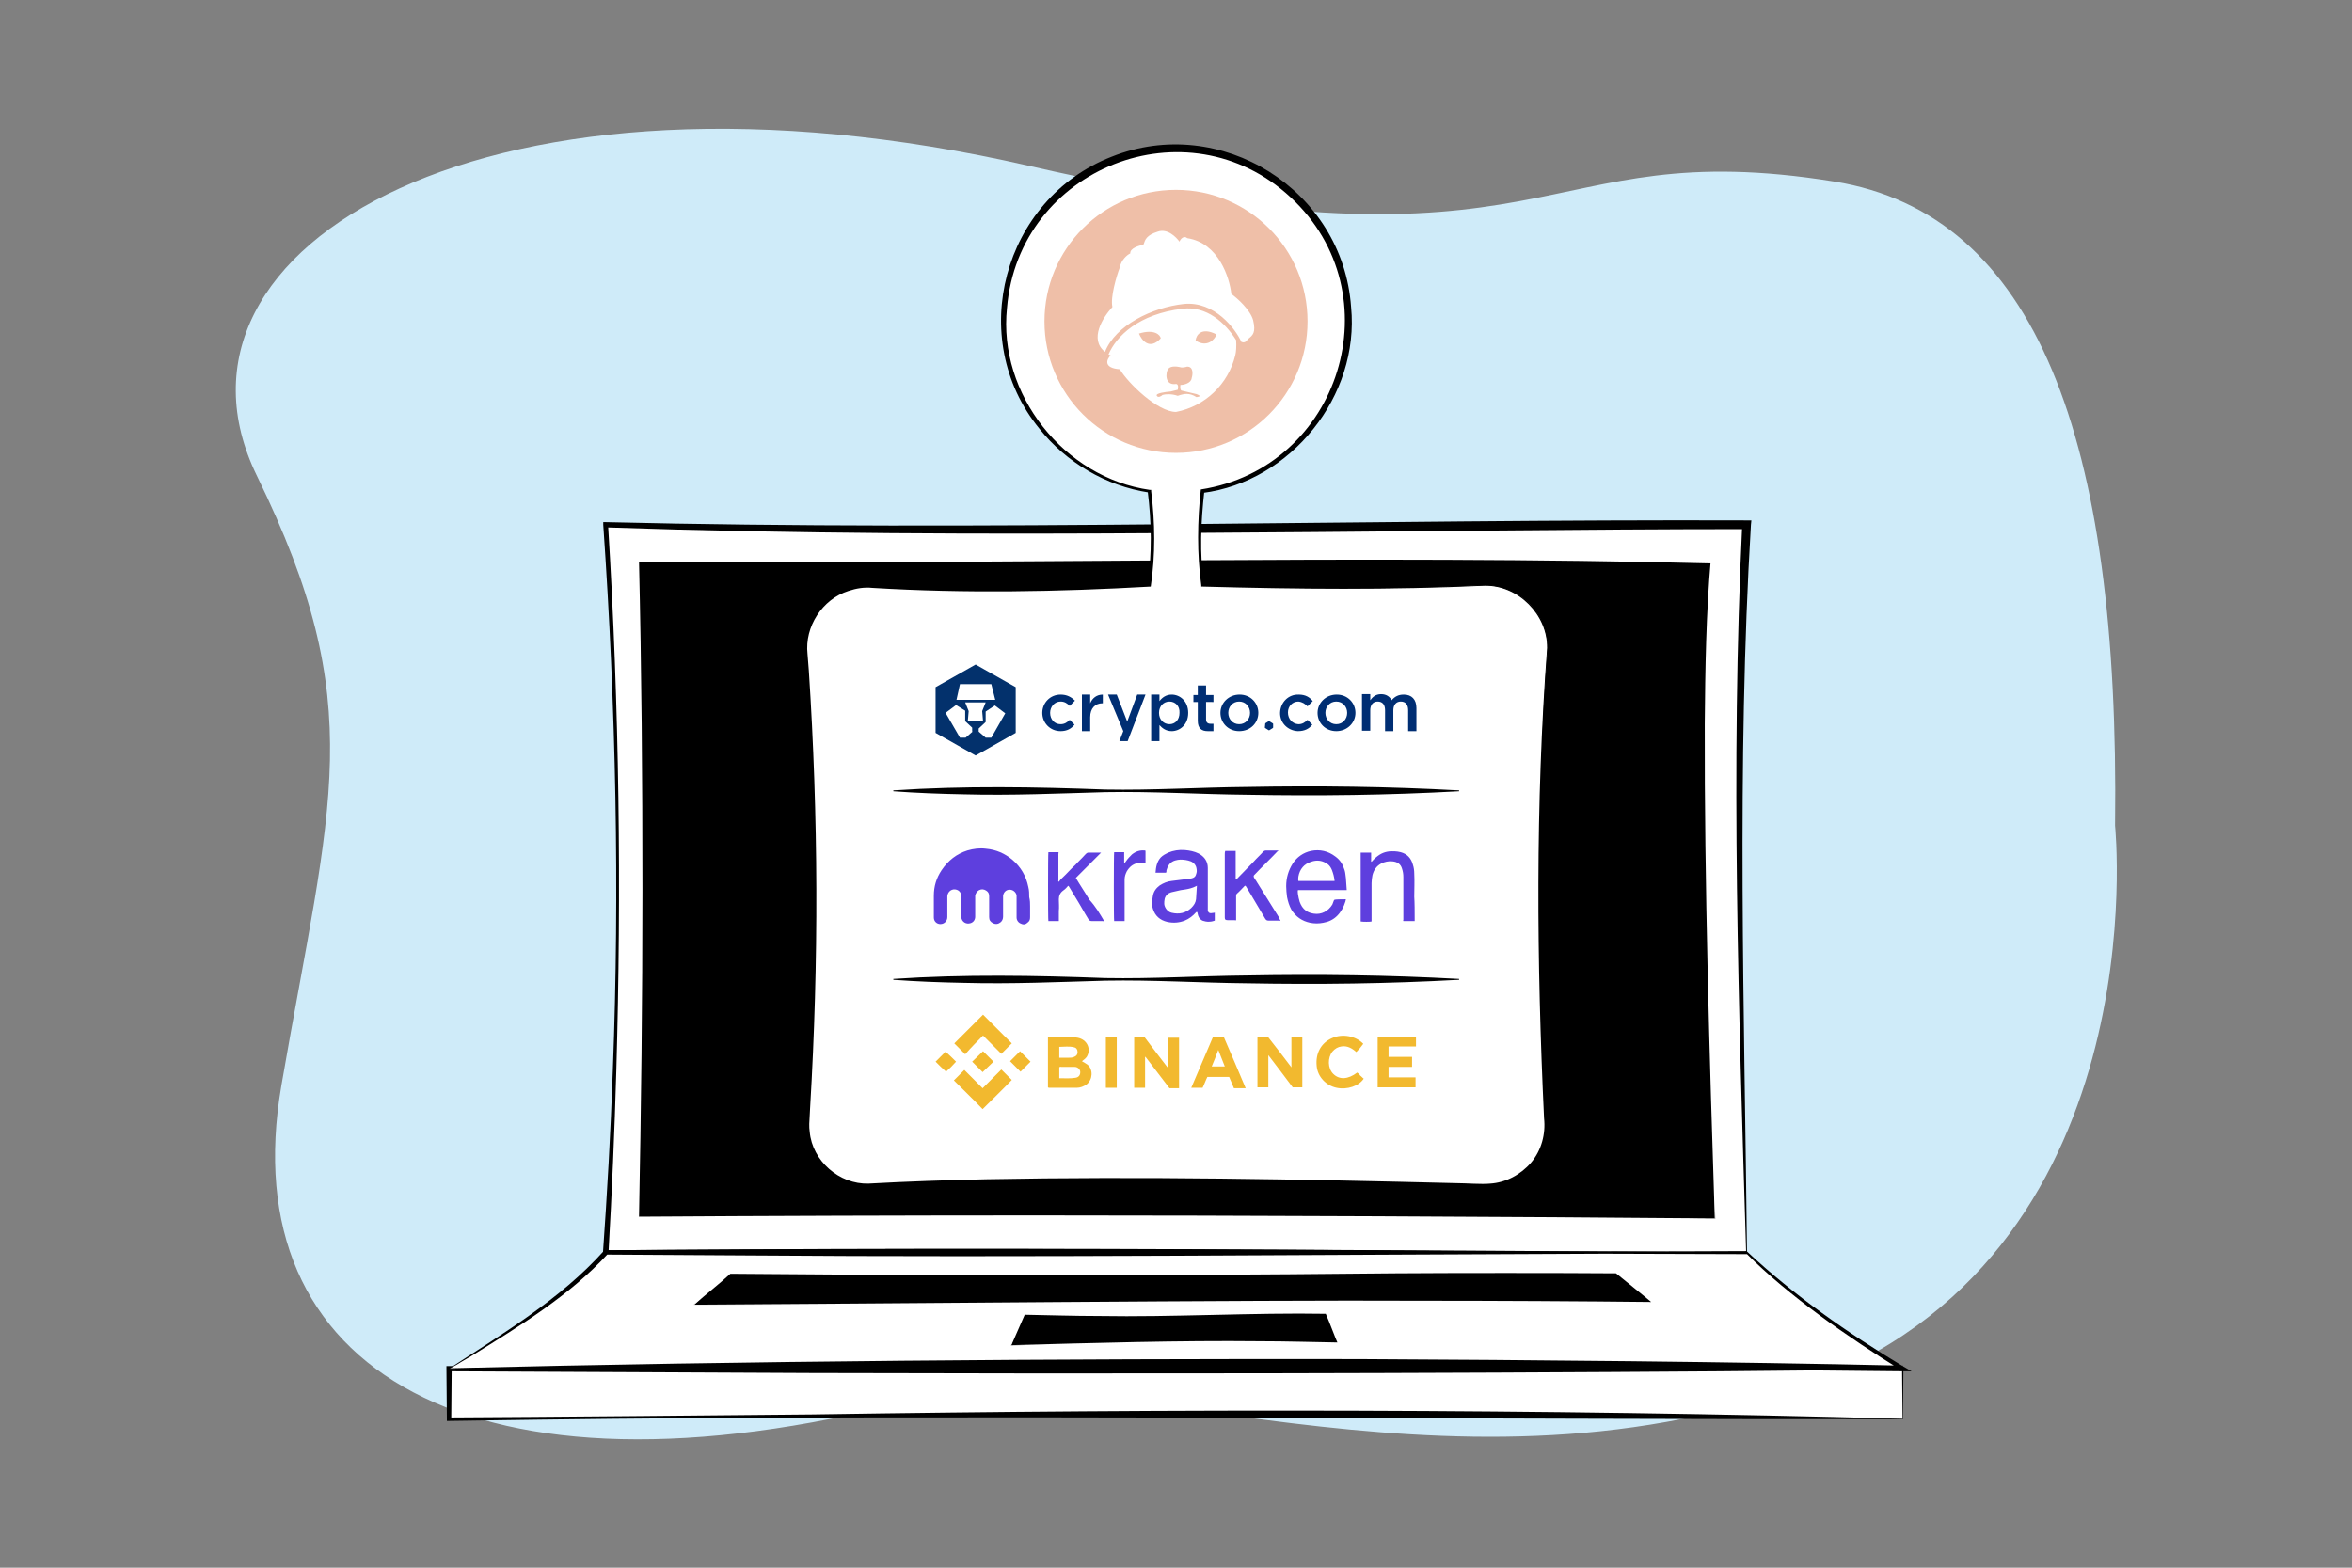 <?xml version="1.0" encoding="utf-8"?>
<!-- Generator: Adobe Illustrator 26.0.2, SVG Export Plug-In . SVG Version: 6.00 Build 0)  -->
<svg version="1.1" id="Layer_1" xmlns="http://www.w3.org/2000/svg" xmlns:xlink="http://www.w3.org/1999/xlink" x="0px" y="0px"
	 viewBox="0 0 540 360" style="enable-background:new 0 0 540 360;" xml:space="preserve">
<rect x="0" y="0" width="540" height="360" fill="#808080" stroke="none"/>
<style type="text/css">
	.st0{fill:#F6D7F9;}
	.st1{fill:#FFFFFF;}
	.st2{fill:#343434;}
	.st3{fill:#8C8C8C;}
	.st4{fill:#3C3C3B;}
	.st5{fill:#141414;}
	.st6{fill:#393939;}
	.st7{fill:#F9D4D4;}
	.st8{fill:#C4F2D3;}
	.st9{fill:#CFEBF9;}
	.st10{fill:#565251;}
	.st11{fill:#575354;}
	.st12{fill:#9294A1;}
	.st13{fill:#161618;}
	.st14{fill:#454344;}
	.st15{fill:#555150;}
	.st16{fill:#656160;}
	.st17{fill:#797981;}
	.st18{fill:#161616;}
	.st19{fill:#222222;}
	.st20{fill:#FDDE00;}
	.st21{fill:#3C2D0C;}
	.st22{fill:#E78C19;}
	.st23{fill:#FBFBFB;}
	.st24{fill:#E72D36;}
	.st25{fill:#FFFFFF;stroke:#000000;stroke-linecap:round;stroke-miterlimit:10;stroke-dasharray:4;}
	.st26{fill:none;stroke:#000000;stroke-linecap:round;stroke-miterlimit:10;stroke-dasharray:4;}
	.st27{fill:#EFBFA8;}
	.st28{fill:#5E3FDE;}
	.st29{fill:#03316C;}
	.st30{fill:#002E73;}
	.st31{fill:#F2B92F;}
	.st32{fill:#FF007A;}
	.st33{fill-rule:evenodd;clip-rule:evenodd;fill:#FF007A;}
	.st34{fill:#D83912;}
	.st35{fill:#FA8900;}
	.st36{fill:#FFE016;}
</style>
<path class="st9" d="M485.6,189.6c0,0,10.2,99.4-72.3,128.8c-82.4,29.4-160.9-8-204.1,3.2c-100.5,26-155.9-6.8-144.6-72.3
	s20.3-87-5.6-140s54.2-99.4,177.3-71.2s114.9-7.7,184.9,3.6C467.4,49.2,486.7,100.4,485.6,189.6z"/>
<g>
	<g>
		<path class="st1" d="M401,287.7H139c3.3-51.7,4-106.5,0-167.1c74.9,2.5,161.7,0.1,262,0C398.2,165.8,399.6,226.6,401,287.7z"/>
		<path d="M401.1,287.7c-61,0.3-135.8,0.9-196.4,0.8c-22.1,0-44.2-0.1-66.3-0.3c1-14.1,1.8-28.2,2.3-42.4
			c1.6-41.8,0.7-83.6-2.2-125.3c0,0,0-0.6,0-0.6s0.6,0,0.6,0c85.9,2.1,176-0.7,262-0.4c0,0,1,0,1,0s-0.1,1-0.1,1
			C398.7,175.4,400.5,232.7,401.1,287.7L401.1,287.7z M400.9,287.6c-1.7-55.6-3.6-111.5-0.9-167.1c0,0,1,1,1,1
			c-37.8,0-92.6,0.7-131,0.9c-43.7,0.3-87.4,0.2-131-1.3c0,0,0.6-0.6,0.6-0.6c2.6,41.8,3.1,83.6,1.9,125.4
			c-0.4,13.9-1,27.9-1.8,41.8c0,0-0.6-0.6-0.6-0.6C223.5,286.5,316.1,287,400.9,287.6L400.9,287.6z"/>
	</g>
	<g>
		<path d="M393.8,279.9H146.2c1.2-48.5,1.6-98.3,0-151.5c85.9,0.2,167.7-2.4,247.5,0C390.7,160,392.7,222.8,393.8,279.9z"/>
		<path class="st1" d="M393.8,279.9c-57,0.3-128.8,0.9-185.6,0.8c-20.9,0-41.8-0.2-62.6-0.3c0.8-25.4,1.3-50.9,1.3-76.3
			c0-25.4-0.4-50.9-1.3-76.3c81.4-0.1,166.8-3,248.1-0.4c0,0,1,0,1,0s-0.1,1-0.1,1C390.9,178,393.9,230.2,393.8,279.9L393.8,279.9z
			 M393.7,279.8c-1.2-36.8-2.4-77-2.3-113.6c0.1-12.6,0.3-25.3,1.4-37.9c0,0,0.9,1.1,0.9,1.1c-81.1-2.1-166.3,0.3-247.5-0.4
			c0,0,0.5-0.6,0.5-0.6c0.6,25.3,0.8,50.5,0.8,75.8c0,25.3-0.3,50.5-0.8,75.8c0,0-0.6-0.6-0.6-0.6c29.7-0.2,62.7-0.3,92.6-0.3
			C283.3,279.1,349.1,279.4,393.7,279.8L393.7,279.8z"/>
	</g>
	<g>
		<path class="st1" d="M340.9,134.4c-25.1,1.1-45.4,0.7-64.8,0c-0.9-7.1-0.8-14.3,0-21.5c19-2.9,33.5-19.3,33.5-39.1
			c0-21.9-17.7-39.6-39.6-39.6s-39.6,17.7-39.6,39.6c0,19.8,14.5,36.2,33.5,39.1c1,7.4,1,14.6,0,21.5c-23.8,1.3-45.5,1.4-64.8,0
			c-7.9,0-14.4,6.4-14.4,14.4c2.6,36.7,2.4,73.3,0,109.6c0,7.9,6.4,14.4,14.4,14.4c38.3-2.1,89.2-1.2,141.8,0
			c7.9,0,14.4-6.4,14.4-14.4c-2.1-38.2-2.6-75.1,0-109.6C355.3,140.9,348.9,134.4,340.9,134.4z"/>
		<path d="M340.9,134.5c-21.6,1-43.2,0.8-64.8,0.2c0,0-0.3,0-0.3,0s0-0.3,0-0.3c-1-7.3-0.9-14.7-0.1-22c32.1-5,44.5-45,20.6-67.1
			c-23.7-22-62.4-6.8-65.1,25.4c-2.1,19.8,13.1,39,32.8,41.8c0,0,0.3,0,0.3,0l0,0.3c0.9,7.2,1,14.6-0.1,21.9
			c-21.3,1.2-42.6,1.6-63.9,0.3c-1.9-0.2-3.7,0.1-5.5,0.7c-6,1.9-10.1,8.2-9.4,14.5c0,0,0.3,3.8,0.3,3.8
			c2.2,33.4,2.3,66.9,0.3,100.3c0,0-0.2,3.8-0.2,3.8c0,0.6,0,1.2,0.1,1.8c0.6,6.7,6.8,12.1,13.5,11.9c9-0.5,18-0.8,27-1
			c35.9-0.7,72.1,0,108.1,0.9c2,0,5.7,0.3,7.6,0.1c3.6-0.2,7.1-2.1,9.4-4.8c2.4-2.8,3.4-6.6,3-10.2c-1.7-36-2-72.1,0.7-108
			C355.3,141.2,348.6,134.4,340.9,134.5L340.9,134.5z M340.9,134.3c7.8-0.2,14.7,6.7,14.5,14.5c-1.5,20.5-1.8,41.1-1.4,61.7
			c0.2,10.3,0.6,20.6,1.1,30.8c0,0,0.8,15.4,0.8,15.4c0.4,4-0.7,8.2-3.3,11.4c-3.5,4.4-9.1,6.1-14.5,5.6c0,0-3.9-0.1-3.9-0.1
			c-15-0.3-31.4-0.6-46.3-0.8c-28.3-0.3-56.6-0.4-84.8,0.8c0,0-3.9,0.2-3.9,0.2c-4.1,0.1-8.2-1.6-11.1-4.6
			c-2.9-2.9-4.6-7.1-4.4-11.2c0,0,0.2-3.9,0.2-3.9c2.1-33.3,2.4-66.8,0.4-100.2c0,0-0.2-3.9-0.2-3.9c-0.7-6.7,3.7-13.5,10.2-15.5
			c1.9-0.6,3.9-0.9,5.9-0.7c21.2,1.5,42.4,1.2,63.6,0.1c0,0-0.3,0.3-0.3,0.3c1-7.1,0.9-14.3,0-21.4l0.3,0.3
			c-9.9-1.5-19-6.9-25.2-14.7c-16.9-20.7-8.3-52.7,16.6-62.4c25-10,53.1,7.6,55,34.5c2,20.4-13.8,40.1-34.1,42.7
			c0,0,0.4-0.4,0.4-0.4c-0.8,7.1-1.1,14.3-0.1,21.4c0,0-0.3-0.3-0.3-0.3C297.7,135,319.3,135.2,340.9,134.3L340.9,134.3z"/>
	</g>
	<g>
		<path class="st1" d="M436.8,325.8c-103.1-1.5-214.9-1.4-333.7,0v-11.6h333.7L436.8,325.8z"/>
		<path d="M436.9,325.9C347.4,326,212,324.8,124,326c0,0-20.9,0.3-20.9,0.3s-0.5,0-0.5,0s0-0.5,0-0.5l-0.1-11.6l0-0.5
			c0,0,0.6,0,0.6,0s83.4-0.4,83.4-0.4c67.8-0.2,140.6-0.1,208.6,0.4c0,0,41.9,0.4,41.9,0.4c0,0,0,0.2,0,0.2L436.9,325.9L436.9,325.9
			z M436.8,325.8l-0.1-11.5c0,0,0.2,0.2,0.2,0.2s-41.7,0.4-41.7,0.4c-68,0.5-140.7,0.6-208.6,0.4c0,0-83.4-0.4-83.4-0.4l0.5-0.5
			l-0.1,11.6c0,0-0.5-0.5-0.5-0.5c20.9-0.1,62.6-0.5,83.4-0.7C269.5,323.5,353.8,323.5,436.8,325.8L436.8,325.8z"/>
	</g>
	<g>
		<path class="st1" d="M103.2,314.3c14-8.5,27.4-17.1,35.9-26.6h262c9.9,9.3,21.9,18.2,35.9,26.6
			C342.5,312.7,229.3,312.9,103.2,314.3z"/>
		<path d="M103.1,314.3c12.4-8.1,25.5-15.9,35.5-27c0,0,0.2-0.2,0.2-0.2s0.2,0,0.2,0s32.7-0.2,32.7-0.2
			c50.6-0.3,112.7-0.1,163.7,0.4c16.4,0.1,49.3,0.1,65.6,0c10.9,10.2,23.2,18.8,36,26.5c0,0,1.9,1.1,1.9,1.1s-2.2,0-2.2,0
			C329.1,313.7,210.8,314.5,103.1,314.3L103.1,314.3z M103.3,314.2c68.8-1.7,139.4-2.2,208.5-2.1c40.4,0.2,85,0.6,125.1,1.5
			c0,0-0.3,1.1-0.3,1.1c-12.3-7.6-26-17.2-35.5-26.7c0,0-32.7-0.1-32.7-0.1c-62.7,0.2-134,0.9-196.5,0.4c0,0-32.7-0.2-32.7-0.2
			s0.4-0.2,0.4-0.2c-8.9,9.7-20.3,16.6-31.4,23.5c0,0-2.4,1.4-2.4,1.4C104.9,313.4,104.1,313.8,103.3,314.2L103.3,314.2z"/>
	</g>
	<g>
		<polygon points="159.3,299.6 167.4,292.1 371.2,292.1 380.7,299.6 		"/>
		<path class="st1" d="M159.2,299.6c2.6-2.5,5.2-5.3,7.9-7.9c0,0,0.1-0.1,0.1-0.1s0.2,0,0.2,0c12.7-0.1,38.2-0.3,50.9-0.3
			c38.6-0.3,88.6,0.4,127.3,0.5c0,0,25.5-0.1,25.5-0.1s0.1,0,0.1,0s0.1,0.1,0.1,0.1c3.4,2.6,7.6,5.8,11,8.4
			C310.6,301,231.2,300.2,159.2,299.6L159.2,299.6z M159.4,299.6c38.3-0.2,129.3-1.1,166.2-0.9c18.3,0,36.7,0.1,55.1,0.3l-0.4,1
			c-2.8-2.4-6.6-5.4-9.4-7.7c0,0,0.2,0.1,0.2,0.1c-12.7-0.1-38.2-0.1-50.9,0c-28.9,0.3-73.3,0.6-101.9,0.4
			c-12.7,0-38.3-0.2-50.9-0.3c0,0,0.4-0.1,0.4-0.1C165.1,294.9,162.2,297.1,159.4,299.6L159.4,299.6z"/>
	</g>
	<g>
		<polygon points="232.1,309 234.9,301.4 304.6,301.4 307.9,309 		"/>
		<path class="st1" d="M232,309c0.8-2.3,1.5-5.4,2.4-7.7c0,0,0.1-0.3,0.1-0.3s0.4,0,0.4,0c11.6-0.3,23.2-0.5,34.9-0.3
			c10.2,0.3,25,0.7,35.1,0.5c1.2,2.6,2.7,5.9,3.9,8.4c-6.7,0.2-13.4,0.3-20.1,0.4C270.4,310.1,250.4,309.5,232,309L232,309z
			 M232.2,308.9c18.4-0.5,38.7-1.1,57-0.9c6.2,0,12.5,0.2,18.7,0.3l-0.5,0.8c-1-2.2-2.1-5.4-3.1-7.6c0,0,0.3,0.2,0.3,0.2
			c-16.7-0.3-35.6,0.8-52.3,0.5c-5.8,0-11.6-0.2-17.4-0.3l0.5-0.3C234.5,303.7,233.1,306.8,232.2,308.9L232.2,308.9z"/>
	</g>
	<g>
		<circle class="st1" cx="269.9" cy="74.5" r="23.5"/>
		<g>
			<path class="st27" d="M270,43.6c-16.7,0-30.2,13.5-30.2,30.2s13.5,30.2,30.2,30.2s30.2-13.5,30.2-30.2S286.7,43.6,270,43.6z
				 M285,78.5c-1.3-2.9-6.1-9.4-13.2-8.7c-7.3,0.8-15.7,4.9-18.1,11c-3.7-2.9-0.5-7.9,1.7-10.3c-0.5-2.2,0.9-7,1.7-9.1
				c0.3-1.7,1.7-2.9,2.4-3.2c-0.1-1.2,2-1.8,3-2l0.1-0.2c0.3-0.9,0.6-2,3.2-2.8c2.2-0.8,4.2,1.2,5,2.3c0.2-0.6,1-1.5,1.8-0.8
				c7.2,1.1,9.7,9.1,10.1,12.8c1.4,1,4.3,3.6,5,6c0.7,2.9-0.1,3.5-1.1,4.3l-0.2,0.2C286,78.7,285.4,78.7,285,78.5z M283.6,81.6
				c-1.6,6.6-6.9,11.7-13.6,13c-4.2,0-11-6.6-12.9-9.8c-3.9-0.3-3-2.3-2.1-3.2l-0.5-0.2c1.8-4.2,6.9-9.3,17-10.5
				c5.5-0.7,9.8,3.2,12.3,7.2C283.9,79.5,283.8,80.9,283.6,81.6z M261.5,76.6c0.6,1.5,2.4,3.9,5,1.1C266.4,76.9,265,75.5,261.5,76.6
				z M265.6,90.9c-0.4-0.6,2-0.9,3.2-1l1.6-0.4c0.3-1.3-0.3-1.4-0.6-1.3c-2.4,0.2-2.2-2.6-1.6-3.5c0.7-0.8,2.2-0.5,2.7-0.4
				c0.5,0.2,1.3,0,1.6-0.1c1.5-0.1,1.4,1.7,1.1,2.6c-0.1,1.2-1.8,1.6-2.6,1.6c-0.1,0.9,0.1,1.3,0.3,1.3l3.4,0.8
				c1.3,0.5,0.6,0.6,0,0.7c-1.7-1.1-2.9-0.7-3.7-0.5l-0.6,0.2c-1.4-0.5-2.9-0.4-3.5-0.2C266.6,91,265.9,91.4,265.6,90.9z
				 M274.5,78.2c0.1-1.2,1.3-3.2,4.8-1.4C278.9,78,277.1,79.9,274.5,78.2z"/>
		</g>
	</g>
	<g>
		<g>
			<path class="st28" d="M236.5,208.1v2.5c0,0.5-0.1,0.9-0.5,1.2c-0.5,0.5-1,0.6-1.6,0.3c-0.6-0.2-1-0.8-1-1.4c0-1.5,0-3,0-4.5
				c0-0.2,0-0.4,0-0.6c-0.1-0.6-0.7-1.3-1.6-1.3c-0.8,0-1.4,0.6-1.5,1.4c0,0.1,0,0.2,0,0.3c0,1.5,0,3,0,4.5c0,0.5-0.2,1-0.6,1.3
				c-0.5,0.4-1.1,0.5-1.7,0.2c-0.6-0.3-0.9-0.7-0.9-1.4c0-1.6,0-3.2,0-4.8c0-0.6-0.2-1-0.7-1.3c-0.5-0.3-1-0.4-1.6-0.1
				c-0.5,0.3-0.8,0.7-0.9,1.3c0,0.1,0,0.2,0,0.3c0,1.5,0,3,0,4.5c0,0.7-0.4,1.3-1.1,1.5c-1,0.3-2-0.3-2.1-1.4c0-0.1,0-0.3,0-0.4
				c0-1.5,0-3,0-4.4c0-0.7-0.4-1.3-1.1-1.5c-0.9-0.3-2,0.3-2.1,1.5c0,0.1,0,0.2,0,0.3c0,1.5,0,3,0,4.5c0,0.9-0.7,1.6-1.6,1.6
				c-0.8,0-1.5-0.6-1.5-1.5c0,0,0-0.1,0-0.1c0-1.6,0-3.3,0-4.9c0-2.2,0.6-4.1,1.8-5.9c1.5-2.2,3.4-3.7,5.9-4.5
				c1.4-0.4,2.8-0.6,4.3-0.4c2.3,0.2,4.3,1.1,6,2.5c2,1.7,3.2,3.8,3.7,6.3c0.2,0.8,0.2,1.5,0.2,2.3
				C236.5,206.8,236.5,207.4,236.5,208.1z"/>
			<path class="st28" d="M278.8,209.6c-0.3,0-0.5,0.1-0.8,0.1c-0.4,0-0.6-0.2-0.7-0.6c0-0.2,0-0.4,0-0.6c0-3.1,0-6.1,0-9.2
				c0-1.5-0.8-2.6-2.1-3.3c-1-0.5-2.1-0.7-3.2-0.8c-1.3-0.1-2.6,0.1-3.8,0.6c-0.6,0.3-1.2,0.6-1.7,1.1c-0.9,1-1.1,2.2-1.2,3.5h2.4
				c0.1-0.1,0.1-0.2,0.1-0.3c0-0.2,0-0.3,0.1-0.5c0.3-1,0.9-1.7,1.9-2c0.4-0.1,0.8-0.2,1.2-0.2c0.8,0,1.6,0.1,2.4,0.4
				c0.7,0.3,1.2,0.9,1.3,1.6c0.1,0.5,0.1,0.9-0.1,1.4c-0.1,0.5-0.5,0.8-1,0.9c-0.2,0-0.4,0.1-0.6,0.1c-1.3,0.2-2.7,0.3-4,0.5
				c-1,0.1-1.9,0.5-2.7,1c-0.8,0.6-1.4,1.3-1.6,2.4c-0.1,0.4-0.1,0.9-0.2,1.3c0,0.6,0,1.1,0.2,1.7c0.5,1.6,1.6,2.6,3.3,3
				c1.4,0.3,2.7,0.2,4-0.3c1-0.4,1.9-1.1,2.6-1.9c0,0,0.1-0.1,0.2-0.1c0.1,0,0,0.1,0.1,0.1c0.1,0.3,0.1,0.6,0.2,0.8
				c0.2,0.6,0.7,1.1,1.3,1.2c0.6,0.2,1.2,0.2,1.8,0.1c0.3-0.1,0.5-0.1,0.7-0.2v-1.9C278.9,209.6,278.8,209.6,278.8,209.6z
				 M274.6,206.5c-0.1,0.8-0.5,1.4-1.1,2c-1.3,1.2-2.8,1.5-4.5,1.1c-0.9-0.2-1.6-1.1-1.7-2c0-0.4,0-0.8,0.1-1.2
				c0.2-0.8,0.8-1.3,1.5-1.5c0.7-0.2,1.5-0.3,2.2-0.5c0.7-0.1,1.5-0.2,2.2-0.4c0.4-0.1,0.9-0.3,1.3-0.5c0.1,0,0.1-0.1,0.2-0.1
				c0,0,0,0,0,0C274.7,204.5,274.7,205.5,274.6,206.5z"/>
			<path class="st28" d="M306.4,206.6c-0.1,0.1-0.2,0.2-0.2,0.3c-0.1,0.3-0.2,0.5-0.3,0.8c-0.9,1.5-2.5,2.4-4.3,2.1
				c-0.6-0.1-1.3-0.3-1.8-0.7c-0.7-0.5-1.1-1.2-1.4-2c-0.2-0.6-0.3-1.2-0.4-1.8c0-0.3-0.1-0.6,0-0.9h11.2c-0.1-1-0.1-1.9-0.2-2.8
				c-0.1-0.6-0.1-1.2-0.3-1.8c-0.4-1.3-1-2.3-2.1-3.1c-1.7-1.3-3.6-1.7-5.6-1.3c-1.8,0.4-3.2,1.4-4.2,2.9c-1,1.6-1.5,3.3-1.5,5.2
				c0,0.8,0.1,1.7,0.2,2.5c0.2,1,0.5,2,1,2.9c1,1.6,2.4,2.6,4.3,3c1,0.2,2,0.2,3,0c1.2-0.2,2.3-0.7,3.2-1.6c0.9-0.9,1.5-2,1.9-3.3
				c0-0.2,0.1-0.3,0.1-0.5C308.6,206.5,306.8,206.5,306.4,206.6z M298.1,201.3c0.3-1.7,1.3-2.9,2.9-3.4c1.4-0.5,2.7-0.3,3.9,0.6
				c0.4,0.3,0.7,0.8,0.9,1.3c0.3,0.8,0.5,1.5,0.6,2.4c0,0,0,0.1,0,0.1h-8.3C298,201.9,298.1,201.6,298.1,201.3z"/>
			<path class="st28" d="M324.8,211v0.5h-2.6c-0.1-0.1,0-0.2,0-0.3c0-2.6,0-5.2,0-7.8c0-0.7,0-1.3,0-2c0-0.7-0.1-1.3-0.3-1.9
				c-0.3-1.1-1.1-1.6-2.2-1.7c-0.9-0.1-1.8,0.1-2.6,0.5c-1.1,0.6-1.7,1.5-2,2.7c-0.1,0.6-0.2,1.2-0.2,1.8c0,2.8,0,5.7,0,8.5
				c0,0.1,0,0.2,0,0.3c-0.2,0.1-2.1,0.1-2.5,0v-15.8h2.4v2.1c0.1,0,0.2-0.1,0.2-0.1c0.5-0.6,1.1-1.1,1.7-1.5
				c1.1-0.7,2.3-0.9,3.6-0.8c0.4,0,0.8,0.1,1.3,0.2c1.5,0.4,2.4,1.4,2.8,2.9c0.2,0.6,0.3,1.3,0.3,2c0.1,1.8,0,3.5,0,5.3
				C324.8,207.4,324.8,209.2,324.8,211z"/>
			<path class="st28" d="M294,211.4c-0.1,0.1-0.3,0-0.4,0c-0.8,0-1.6,0-2.4,0c-0.3,0-0.5-0.1-0.7-0.4c-1.1-1.8-2.1-3.6-3.2-5.4
				c-0.4-0.7-0.8-1.3-1.2-2c-0.1-0.1-0.1-0.2-0.2-0.2c-0.1,0-0.1,0-0.2,0.1c-0.6,0.6-1.1,1.2-1.7,1.7c-0.2,0.2-0.2,0.4-0.2,0.6
				c0,1.7,0,3.5,0,5.2v0.3c-0.1,0.1-0.2,0-0.4,0c-0.5,0-1,0-1.5,0c-0.5,0-0.7-0.1-0.7-0.6c0-0.5,0-1,0-1.5c0-4.3,0-8.7,0-13
				c0-0.3,0-0.5,0.1-0.8h2.4c0,0.7,0,1.5,0,2.2c0,0.8,0,1.5,0,2.2v2.2c0.1-0.1,0.2-0.2,0.3-0.2c1.3-1.3,2.5-2.6,3.8-3.9
				c0.7-0.8,1.5-1.5,2.2-2.3c0.2-0.2,0.4-0.3,0.7-0.3c0.8,0,1.7,0,2.5,0c0.1,0,0.2,0,0.3,0c0,0.1-0.1,0.2-0.2,0.2
				c-1.7,1.8-3.5,3.5-5.2,5.3c0,0-0.1,0.1-0.1,0.1c-0.2,0.2-0.2,0.3-0.1,0.6c0.2,0.4,0.5,0.7,0.7,1.1c1.7,2.7,3.3,5.3,5,8
				C293.8,211.1,293.9,211.3,294,211.4z"/>
			<path class="st28" d="M253.5,211.5c-0.1,0.1-0.3,0-0.4,0c-0.8,0-1.7,0-2.5,0c-0.3,0-0.5-0.1-0.7-0.4c-1-1.6-1.9-3.3-2.9-4.9
				c-0.5-0.8-1-1.7-1.5-2.5c-0.1-0.1-0.1-0.2-0.2-0.3c-0.2,0.1-0.3,0.3-0.5,0.5c-0.2,0.2-0.4,0.4-0.7,0.6c-0.7,0.5-1,1.2-1,2
				c0,0.9,0.1,1.8,0,2.7c0,0.7,0,1.4,0,2.1c0,0,0,0.1,0,0.2h-2.4c-0.1-0.2-0.1-15.5,0-15.8h2.3c0.1,0.1,0,0.2,0,0.4c0,2,0,4,0,6
				c0,0.1-0.1,0.3,0.1,0.4c0.4-0.6,1-1.1,1.5-1.6c0.8-0.8,1.5-1.6,2.3-2.3c0.7-0.8,1.5-1.5,2.2-2.3c0.1-0.1,0.2-0.2,0.3-0.3
				c0.1-0.1,0.3-0.2,0.4-0.2c1,0,1.9,0,2.9,0c0,0,0,0,0.1,0c-1.9,1.9-3.9,3.9-5.8,5.8c1,1.7,2.1,3.3,3.1,5
				C251.5,208.1,252.5,209.8,253.5,211.5z"/>
			<path class="st28" d="M263,195.4v2.7c-0.2,0.1-0.4,0-0.5,0c-0.5,0-0.9,0-1.4,0.1c-1.1,0.3-1.8,0.9-2.4,1.9
				c-0.3,0.6-0.5,1.2-0.5,1.9c0,0.5,0,0.9,0,1.4c0,2.6,0,5.2,0,7.7c0,0.1,0,0.2,0,0.4h-2.4c-0.1-0.2-0.1-15.5,0-15.8h2.3v2.5
				c0,0,0,0,0.1,0c0.1-0.1,0.2-0.3,0.3-0.4c0.4-0.6,0.9-1.1,1.4-1.6c0.9-0.7,1.8-1,2.9-0.9c0,0,0.1,0,0.1,0
				C262.9,195.3,262.9,195.3,263,195.4z"/>
		</g>
		<g>
			<g>
				<path class="st1" d="M224,152.6l-9.2,5.2v10.5l9.2,5.2l9.2-5.2v-10.5L224,152.6z M224,152.6l-9.2,5.2v10.5l9.2,5.2l9.2-5.2
					v-10.5L224,152.6z"/>
				<path class="st29" d="M227.6,169.4h-1.3l-1.6-1.4v-0.7l1.6-1.5v-2.4l2.1-1.4l2.4,1.8L227.6,169.4z M222.2,165.6l0.2-2.3l-0.8-2
					h4.7l-0.8,2l0.2,2.3H224H222.2z M223.3,168l-1.6,1.4h-1.3l-3.3-5.7l2.4-1.8l2.1,1.3v2.4l1.6,1.5V168z M220.4,157.1h7.2l0.9,3.6
					h-8.9L220.4,157.1z M224,152.6l-9.2,5.2v10.5l9.2,5.2l9.2-5.2v-10.5L224,152.6z"/>
				<path class="st30" d="M243.5,167.9c-2.4,0-4.2-1.9-4.2-4.2s1.8-4.2,4.2-4.2c1.5,0,2.5,0.6,3.3,1.4l-1.2,1.2
					c-0.6-0.6-1.2-1-2.1-1c-1.4,0-2.4,1.2-2.4,2.6c0,1.5,1,2.6,2.4,2.6c0.9,0,1.5-0.4,2.1-1l1.1,1.1
					C246,167.3,245,167.9,243.5,167.9 M250.3,167.9h-1.9v-8.4h1.9v2c0.5-1.2,1.5-2,2.9-2v2h-0.1c-1.6,0-2.8,1.1-2.8,3.2L250.3,167.9
					z M263,159.5l-4.1,10.7H257l0.9-2.3l-3.5-8.4h2l2.4,6.2l2.3-6.2H263z M268.5,161.1c-1.3,0-2.4,1-2.4,2.6s1.1,2.6,2.4,2.6
					c1.3,0,2.3-1,2.3-2.6C270.9,162.1,269.8,161.1,268.5,161.1 M269,167.9c-1.3,0-2.2-0.7-2.8-1.4v3.7h-1.9v-10.7h1.9v1.5
					c0.6-0.8,1.5-1.5,2.8-1.5c1.9,0,3.8,1.5,3.8,4.2S270.9,167.9,269,167.9 M276.9,161.2v4c0,0.7,0.4,1,1,1h0.7v1.7h-1.3
					c-1.4,0-2.3-0.6-2.3-2.4v-4.3h-1v-1.6h1v-2.2h1.9v2.2h1.7v1.6H276.9z M284.5,161.1c-1.5,0-2.5,1.2-2.5,2.6c0,1.4,1,2.6,2.5,2.6
					c1.5,0,2.5-1.2,2.5-2.6C287,162.3,286,161.1,284.5,161.1 M284.5,167.9c-2.5,0-4.3-1.9-4.3-4.2c0-2.3,1.9-4.2,4.4-4.2
					s4.3,1.9,4.3,4.2C288.9,166,287.1,167.9,284.5,167.9 M306.8,161.1c-1.5,0-2.5,1.2-2.5,2.6c0,1.4,1,2.6,2.5,2.6
					c1.5,0,2.5-1.2,2.5-2.6C309.3,162.3,308.3,161.1,306.8,161.1 M306.8,167.9c-2.5,0-4.3-1.9-4.3-4.2c0-2.3,1.9-4.2,4.4-4.2
					c2.5,0,4.3,1.9,4.3,4.2C311.2,166,309.3,167.9,306.8,167.9 M322.3,159.5c1.8,0,2.9,1.1,2.9,3.1v5.3h-1.9v-4.8c0-1.3-0.6-2-1.7-2
					c-1,0-1.7,0.7-1.7,2v4.8H318v-4.8c0-1.3-0.6-2-1.7-2s-1.7,0.8-1.7,2v4.7h-1.9v-8.4h1.9v1.4c0.5-0.7,1.2-1.4,2.5-1.4
					c1.2,0,2,0.6,2.4,1.4C320.2,160,321,159.5,322.3,159.5 M290.5,166.1l0.8-0.5h0.1l0.8,0.5l0.1,0.1v0.9l-0.1,0.1l-0.8,0.5h-0.1
					l-0.8-0.5l-0.1-0.1L290.5,166.1L290.5,166.1z M298,167.9c-2.4-0.1-4.2-2-4.1-4.3s1.9-4.2,4.3-4.1c1.5,0,2.5,0.6,3.2,1.5
					l-1.2,1.2c-0.6-0.6-1.2-1-2.1-1.1c-1.4,0-2.4,1.1-2.4,2.5c0,1.5,1,2.6,2.4,2.7c0.9,0,1.5-0.4,2.1-1l1.1,1.1
					C300.6,167.3,299.6,167.9,298,167.9"/>
			</g>
			<g>
				<path class="st31" d="M325.1,240.4v-2.3h-8.8v11.6h0.6c1.8,0,3.6,0,5.4,0c0.9,0,1.8,0,2.7,0v-2.3h-6.2v-2.4h5.4c0,0,0,0,0,0
					v-2.3h-5.4v-2.4H325.1z"/>
				<path class="st31" d="M249.7,244.5c-0.4-0.3-0.8-0.5-1.3-0.8c0.4-0.3,0.8-0.6,1.1-1c1.1-1.8,0.1-4-2.1-4.4
					c-2.2-0.4-4.5-0.1-6.8-0.2v11.6c0.1,0,0.1,0.1,0.2,0.1c2.1,0,4.2,0,6.4,0c0.8,0,1.6-0.3,2.3-0.8
					C250.9,247.9,251,245.6,249.7,244.5z M243.2,240.4c1.1,0,2.3-0.2,3.4,0.1c0.5,0.1,0.8,0.5,0.8,1.1c0,0.6-0.3,0.9-0.8,1.1
					c-0.4,0.2-0.9,0.2-1.4,0.2c-0.7,0-1.3,0-2,0V240.4z M246.9,247.5c-1.2,0.2-2.4,0.1-3.7,0.1v-2.5c0.2-0.2,0.3-0.1,0.5-0.1
					c1,0,2,0,3,0c0.7,0,1.2,0.5,1.3,1C248.1,246.8,247.7,247.4,246.9,247.5z"/>
				<path class="st31" d="M268.2,245.3c-1.9-2.5-3.7-4.8-5.4-7.1h-2.4v11.6h2.5v-7.1c0,0,0.1,0,0.1,0c1.8,2.4,3.7,4.8,5.5,7.2h2.2
					v-11.6h-2.5V245.3z"/>
				<path class="st31" d="M296.6,245.1c0,0-0.1,0-0.1,0c-1.8-2.4-3.6-4.7-5.4-7h-2.4v11.6h2.5v-7.4c2,2.6,3.8,5,5.6,7.4h2.2v-11.6
					h-2.5V245.1z"/>
				<path class="st31" d="M278.5,238.1c-1.7,3.9-3.3,7.8-5,11.7h2.6c0.4-0.8,0.7-1.7,1.1-2.5h5c0.4,0.9,0.7,1.7,1.1,2.6h2.7
					c-1.7-4-3.3-7.8-5-11.7H278.5z M278.2,244.9c0.5-1.2,1-2.4,1.5-3.8c0.5,1.3,1,2.5,1.5,3.8H278.2z"/>
				<path class="st31" d="M311.6,246.3c-2.1,1.6-4.1,1.7-5.5,0.3c-1.3-1.3-1.3-3.7-0.2-5.1c0.6-0.7,1.3-1.1,2.1-1.2
					c1.3-0.2,2.4,0.4,3.4,1.3c0.6-0.6,1.1-1.2,1.6-1.9c-1.7-1.8-4.8-2.4-7.2-1.3c-2.5,1.1-3.8,3.5-3.5,6.4c0.2,2.4,2.1,4.5,4.6,5
					c2.4,0.5,5.1-0.4,6.2-2.1c-0.3-0.2-0.5-0.5-0.8-0.7C312.2,246.8,311.9,246.5,311.6,246.3z"/>
				<path class="st31" d="M225.7,237.8c1.4,1.4,2.8,2.8,4.2,4.2c0.8-0.8,1.6-1.6,2.4-2.4c-2.2-2.2-4.5-4.5-6.6-6.6
					c-2.2,2.2-4.4,4.4-6.6,6.6c0.8,0.8,1.6,1.6,2.5,2.5C222.9,240.6,224.3,239.2,225.7,237.8z"/>
				<path class="st31" d="M225.6,249.9c-1.4-1.4-2.8-2.8-4.2-4.2c-0.8,0.8-1.6,1.6-2.4,2.4c2.2,2.2,4.5,4.4,6.6,6.6
					c2.2-2.2,4.5-4.4,6.7-6.7c-0.8-0.8-1.6-1.6-2.4-2.4C228.5,247,227.1,248.4,225.6,249.9z"/>
				<rect x="253.9" y="238.2" class="st31" width="2.5" height="11.6"/>
				<path class="st31" d="M223.2,243.8c0.8,0.8,1.6,1.6,2.4,2.4c0.8-0.8,1.7-1.6,2.5-2.4c-0.8-0.8-1.6-1.6-2.4-2.4
					C224.9,242.2,224,243,223.2,243.8z"/>
				<path class="st31" d="M217.1,241.5c-0.8,0.8-1.6,1.6-2.3,2.3c0.8,0.8,1.6,1.6,2.4,2.3c0.8-0.7,1.6-1.5,2.3-2.3
					C218.7,243,217.9,242.2,217.1,241.5z"/>
				<path class="st31" d="M231.9,243.7c0.8,0.8,1.6,1.6,2.4,2.4c0.8-0.8,1.6-1.6,2.3-2.3c-0.8-0.8-1.6-1.6-2.4-2.4
					C233.4,242.2,232.6,243,231.9,243.7z"/>
			</g>
		</g>
	</g>
	<g>
		<path d="M205.1,181.5c16.2-1.1,32.5-0.8,48.7-0.2c10.8,0.2,21.6-0.5,32.5-0.6c16.2-0.3,32.5-0.1,48.7,0.8c0,0,0,0.2,0,0.2
			c-16.2,0.9-32.5,1.1-48.7,0.8c-10.8-0.1-21.6-0.8-32.5-0.6c-10.8,0.3-21.6,0.8-32.5,0.5c-5.4-0.1-10.8-0.3-16.2-0.7V181.5
			L205.1,181.5z"/>
	</g>
	<g>
		<path d="M205.1,224.8c16.2-1.1,32.5-0.8,48.7-0.2c10.8,0.2,21.6-0.5,32.5-0.6c16.2-0.3,32.5-0.1,48.7,0.8c0,0,0,0.2,0,0.2
			c-16.2,0.9-32.5,1.1-48.7,0.8c-10.8-0.1-21.6-0.8-32.5-0.6c-10.8,0.3-21.6,0.8-32.5,0.5c-5.4-0.1-10.8-0.3-16.2-0.7
			C205.1,225,205.1,224.8,205.1,224.8L205.1,224.8z"/>
	</g>
</g>
</svg>
